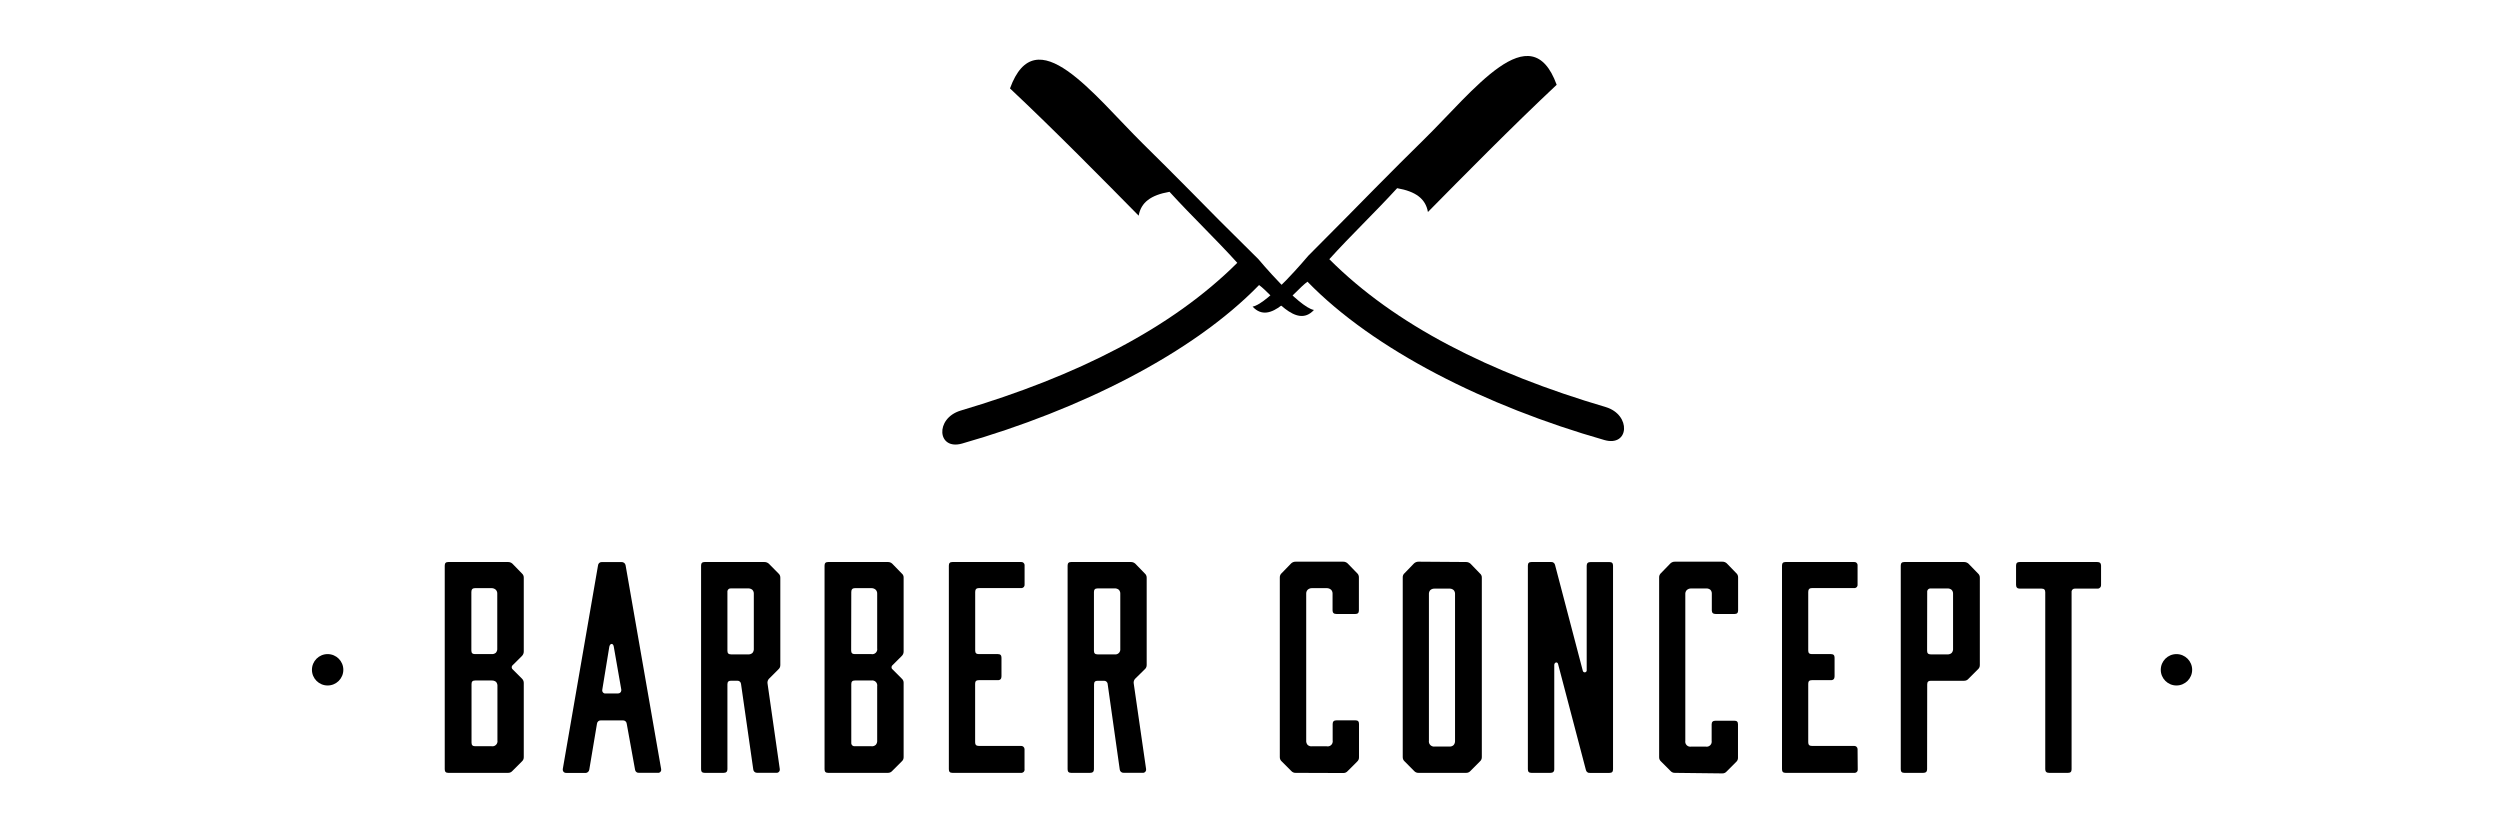 <svg width="211" height="70" viewBox="0 0 211 70" fill="none" xmlns="http://www.w3.org/2000/svg">
<path d="M37.536 47.74C37.536 47.526 37.629 47.434 37.837 47.434H42.872C43.01 47.43 43.145 47.48 43.247 47.573L44.044 48.393C44.098 48.439 44.14 48.496 44.169 48.561C44.197 48.626 44.209 48.697 44.206 48.768V54.974C44.208 55.048 44.195 55.122 44.167 55.191C44.139 55.259 44.097 55.321 44.044 55.373L43.294 56.118C43.241 56.154 43.204 56.209 43.192 56.272C43.18 56.334 43.193 56.399 43.229 56.452C43.245 56.478 43.267 56.5 43.294 56.517L44.044 57.267C44.099 57.317 44.142 57.379 44.17 57.448C44.198 57.517 44.21 57.591 44.206 57.665V63.895C44.209 63.966 44.197 64.036 44.169 64.101C44.14 64.166 44.098 64.224 44.044 64.27L43.247 65.067C43.201 65.121 43.143 65.163 43.078 65.191C43.013 65.219 42.943 65.232 42.872 65.229H37.837C37.629 65.229 37.536 65.136 37.536 64.923V47.74ZM39.783 54.905C39.783 55.113 39.875 55.206 40.088 55.206H41.478C41.545 55.213 41.613 55.206 41.677 55.186C41.742 55.166 41.801 55.133 41.853 55.09C41.897 55.038 41.929 54.979 41.949 54.914C41.969 54.85 41.976 54.782 41.969 54.715V50.13C41.974 50.067 41.967 50.004 41.947 49.944C41.927 49.884 41.895 49.829 41.853 49.782C41.803 49.734 41.744 49.697 41.68 49.673C41.615 49.648 41.547 49.636 41.478 49.639H40.088C39.875 49.639 39.783 49.754 39.783 49.967V54.905ZM41.983 57.925C41.989 57.858 41.983 57.79 41.963 57.725C41.943 57.661 41.91 57.601 41.867 57.55C41.76 57.466 41.627 57.425 41.492 57.434H40.102C39.889 57.434 39.797 57.526 39.797 57.735V62.677C39.797 62.885 39.889 62.982 40.102 62.982H41.492C41.559 62.994 41.628 62.989 41.694 62.968C41.759 62.947 41.818 62.911 41.866 62.862C41.914 62.814 41.95 62.754 41.97 62.689C41.991 62.623 41.995 62.554 41.983 62.487V57.925Z" fill="black"/>
<path d="M55.799 64.9C55.808 64.934 55.81 64.969 55.806 65.004C55.801 65.038 55.789 65.072 55.772 65.102C55.754 65.132 55.731 65.158 55.703 65.179C55.675 65.2 55.643 65.216 55.609 65.224C55.578 65.229 55.547 65.229 55.517 65.224H53.928C53.85 65.233 53.771 65.211 53.71 65.162C53.648 65.114 53.608 65.043 53.599 64.965L52.895 61.079C52.888 60.998 52.849 60.924 52.788 60.872C52.726 60.82 52.647 60.794 52.566 60.801H50.713C50.633 60.796 50.554 60.822 50.493 60.873C50.432 60.925 50.393 60.999 50.385 61.079L49.736 64.951C49.727 65.035 49.684 65.112 49.618 65.165C49.553 65.218 49.468 65.243 49.384 65.233H47.791C47.721 65.24 47.651 65.219 47.597 65.175C47.542 65.131 47.507 65.067 47.499 64.997C47.495 64.966 47.495 64.935 47.499 64.905L50.473 47.721C50.475 47.681 50.485 47.643 50.502 47.607C50.52 47.572 50.544 47.54 50.574 47.513C50.603 47.487 50.638 47.467 50.675 47.454C50.713 47.441 50.753 47.436 50.792 47.438H52.45C52.534 47.432 52.617 47.457 52.682 47.51C52.748 47.562 52.791 47.638 52.802 47.721L55.799 64.9ZM50.834 58.203C50.825 58.236 50.822 58.272 50.827 58.306C50.832 58.341 50.843 58.374 50.861 58.404C50.879 58.434 50.902 58.461 50.93 58.482C50.958 58.503 50.99 58.518 51.024 58.527C51.054 58.531 51.086 58.531 51.116 58.527H52.145C52.214 58.533 52.284 58.512 52.339 58.468C52.393 58.424 52.428 58.36 52.436 58.291C52.441 58.26 52.441 58.229 52.436 58.198L51.802 54.576C51.755 54.27 51.496 54.27 51.427 54.576L50.834 58.203Z" fill="black"/>
<path d="M61.394 64.923C61.394 65.136 61.278 65.229 61.07 65.229H59.477C59.264 65.229 59.171 65.136 59.171 64.923V47.74C59.171 47.526 59.264 47.434 59.477 47.434H64.511C64.649 47.432 64.783 47.482 64.886 47.573L65.697 48.393C65.751 48.439 65.793 48.496 65.822 48.561C65.85 48.626 65.862 48.697 65.859 48.768V56.118C65.862 56.189 65.85 56.26 65.822 56.325C65.793 56.39 65.751 56.447 65.697 56.493L64.9 57.29C64.85 57.343 64.814 57.406 64.793 57.475C64.772 57.544 64.767 57.617 64.78 57.688L65.813 64.9C65.82 64.935 65.82 64.972 65.814 65.007C65.807 65.043 65.793 65.076 65.774 65.106C65.754 65.136 65.728 65.162 65.698 65.183C65.668 65.203 65.635 65.217 65.6 65.224H63.9C63.82 65.228 63.741 65.201 63.681 65.148C63.62 65.096 63.583 65.022 63.576 64.942L62.543 57.73C62.54 57.691 62.53 57.653 62.513 57.618C62.496 57.583 62.472 57.552 62.443 57.526C62.414 57.5 62.38 57.48 62.343 57.468C62.306 57.455 62.267 57.45 62.228 57.452H61.7C61.491 57.452 61.394 57.545 61.394 57.753V64.923ZM61.394 54.928C61.394 55.136 61.491 55.229 61.7 55.229H63.131C63.197 55.236 63.264 55.229 63.328 55.209C63.392 55.189 63.451 55.157 63.502 55.113C63.546 55.062 63.58 55.002 63.6 54.938C63.621 54.873 63.628 54.806 63.622 54.738V50.13C63.627 50.066 63.618 50.003 63.598 49.943C63.577 49.884 63.544 49.829 63.502 49.782C63.398 49.695 63.265 49.652 63.131 49.662H61.7C61.665 49.657 61.629 49.658 61.595 49.667C61.56 49.675 61.528 49.691 61.5 49.712C61.471 49.733 61.447 49.759 61.429 49.79C61.411 49.82 61.399 49.854 61.394 49.889C61.389 49.915 61.389 49.941 61.394 49.967V54.928Z" fill="black"/>
<path d="M69.592 47.74C69.592 47.526 69.685 47.434 69.898 47.434H74.932C75.07 47.429 75.203 47.479 75.303 47.573L76.1 48.393C76.156 48.437 76.201 48.494 76.23 48.559C76.259 48.625 76.272 48.696 76.266 48.768V54.974C76.269 55.049 76.256 55.123 76.227 55.192C76.198 55.261 76.155 55.322 76.1 55.373L75.354 56.118C75.301 56.153 75.264 56.206 75.25 56.268C75.236 56.329 75.247 56.394 75.28 56.447C75.3 56.475 75.325 56.498 75.354 56.517L76.1 57.267C76.158 57.315 76.203 57.376 76.232 57.446C76.261 57.515 76.273 57.59 76.266 57.665V63.895C76.269 63.966 76.256 64.037 76.227 64.102C76.198 64.167 76.154 64.225 76.1 64.27L75.303 65.067C75.257 65.12 75.201 65.162 75.136 65.19C75.072 65.218 75.002 65.231 74.932 65.229H69.898C69.685 65.229 69.592 65.136 69.592 64.923V47.74ZM71.838 54.905C71.838 55.113 71.936 55.206 72.144 55.206H73.534C73.602 55.22 73.672 55.217 73.738 55.198C73.805 55.178 73.865 55.143 73.915 55.094C73.965 55.045 74.001 54.986 74.022 54.919C74.043 54.853 74.047 54.783 74.034 54.715V50.13C74.039 50.067 74.032 50.004 74.012 49.944C73.992 49.884 73.96 49.829 73.918 49.782C73.868 49.734 73.809 49.697 73.745 49.673C73.681 49.648 73.612 49.636 73.543 49.639H72.153C71.945 49.639 71.848 49.754 71.848 49.967L71.838 54.905ZM74.034 57.925C74.046 57.857 74.042 57.788 74.022 57.723C74.002 57.658 73.966 57.598 73.917 57.55C73.869 57.502 73.81 57.466 73.745 57.446C73.679 57.425 73.61 57.421 73.543 57.434H72.153C71.945 57.434 71.848 57.526 71.848 57.735V62.677C71.843 62.712 71.844 62.747 71.853 62.782C71.861 62.816 71.877 62.848 71.898 62.877C71.919 62.905 71.945 62.929 71.976 62.947C72.006 62.965 72.04 62.977 72.075 62.982C72.101 62.987 72.127 62.987 72.153 62.982H73.543C73.611 62.991 73.679 62.985 73.744 62.964C73.809 62.943 73.868 62.908 73.918 62.862C73.962 62.81 73.994 62.751 74.014 62.686C74.034 62.622 74.041 62.554 74.034 62.487V57.925Z" fill="black"/>
<path d="M86.475 64.923C86.484 64.995 86.464 65.067 86.42 65.125C86.375 65.182 86.31 65.219 86.238 65.229C86.215 65.233 86.192 65.233 86.169 65.229H80.388C80.175 65.229 80.083 65.136 80.083 64.923V47.74C80.083 47.526 80.175 47.434 80.388 47.434H86.169C86.241 47.425 86.313 47.444 86.371 47.489C86.428 47.533 86.465 47.598 86.475 47.67C86.479 47.693 86.479 47.717 86.475 47.74V49.328C86.484 49.4 86.464 49.473 86.42 49.53C86.375 49.587 86.31 49.625 86.238 49.634H82.612C82.399 49.634 82.306 49.75 82.306 49.963V54.905C82.306 55.113 82.399 55.206 82.612 55.206H84.224C84.432 55.206 84.525 55.303 84.525 55.511V57.077C84.525 57.285 84.432 57.406 84.224 57.406H82.607C82.394 57.406 82.301 57.498 82.301 57.707V62.649C82.301 62.857 82.394 62.955 82.607 62.955H86.164C86.201 62.951 86.239 62.956 86.274 62.967C86.31 62.978 86.343 62.997 86.371 63.021C86.4 63.045 86.423 63.074 86.44 63.108C86.457 63.141 86.467 63.177 86.47 63.214V64.909L86.475 64.923Z" fill="black"/>
<path d="M92.329 64.923C92.329 65.136 92.213 65.229 92 65.229H90.407C90.198 65.229 90.106 65.136 90.106 64.923V47.74C90.106 47.526 90.198 47.434 90.407 47.434H95.442C95.58 47.43 95.714 47.48 95.817 47.573L96.613 48.393C96.668 48.438 96.712 48.496 96.74 48.561C96.769 48.626 96.783 48.697 96.78 48.768V56.118C96.783 56.189 96.769 56.26 96.74 56.325C96.712 56.39 96.668 56.448 96.613 56.493L95.803 57.29C95.754 57.343 95.718 57.406 95.698 57.476C95.678 57.545 95.674 57.618 95.687 57.688L96.729 64.9C96.737 64.935 96.737 64.972 96.73 65.007C96.724 65.043 96.71 65.076 96.69 65.106C96.67 65.136 96.645 65.162 96.615 65.183C96.585 65.203 96.551 65.217 96.516 65.224H94.835C94.754 65.229 94.674 65.203 94.613 65.15C94.551 65.097 94.513 65.022 94.506 64.942L93.487 57.735C93.485 57.696 93.475 57.658 93.457 57.623C93.44 57.587 93.416 57.556 93.387 57.53C93.358 57.505 93.324 57.485 93.287 57.472C93.25 57.459 93.211 57.454 93.172 57.457H92.644C92.431 57.457 92.338 57.55 92.338 57.758L92.329 64.923ZM92.329 54.928C92.329 55.136 92.422 55.229 92.635 55.229H94.061C94.126 55.24 94.193 55.236 94.256 55.217C94.319 55.198 94.377 55.164 94.425 55.119C94.472 55.074 94.509 55.017 94.531 54.955C94.553 54.893 94.56 54.827 94.552 54.761V50.13C94.558 50.067 94.55 50.004 94.53 49.944C94.51 49.884 94.478 49.829 94.436 49.782C94.385 49.738 94.326 49.705 94.261 49.684C94.197 49.663 94.129 49.656 94.061 49.662H92.635C92.422 49.662 92.329 49.759 92.329 49.967V54.928Z" fill="black"/>
<path d="M109.355 65.229C109.284 65.232 109.214 65.219 109.149 65.191C109.084 65.163 109.026 65.121 108.98 65.067L108.183 64.27C108.128 64.225 108.085 64.167 108.056 64.102C108.027 64.037 108.014 63.966 108.016 63.895V48.74C108.014 48.669 108.027 48.598 108.056 48.533C108.085 48.468 108.128 48.41 108.183 48.365L108.98 47.545C109.082 47.452 109.217 47.402 109.355 47.406H113.357C113.495 47.402 113.63 47.452 113.732 47.545L114.529 48.365C114.583 48.411 114.625 48.468 114.653 48.534C114.681 48.599 114.694 48.669 114.691 48.74V51.519C114.691 51.727 114.598 51.82 114.39 51.82H112.796C112.583 51.82 112.468 51.727 112.468 51.519V50.13C112.473 50.067 112.465 50.004 112.445 49.944C112.426 49.884 112.394 49.829 112.352 49.782C112.25 49.688 112.115 49.636 111.977 49.639H110.735C110.666 49.636 110.598 49.648 110.533 49.673C110.469 49.697 110.41 49.734 110.36 49.782C110.318 49.829 110.286 49.884 110.266 49.944C110.247 50.004 110.239 50.067 110.244 50.13V62.492C110.237 62.559 110.244 62.626 110.264 62.691C110.284 62.755 110.316 62.815 110.36 62.867C110.41 62.913 110.469 62.948 110.534 62.969C110.599 62.989 110.668 62.996 110.735 62.987H111.977C112.033 62.998 112.09 62.998 112.146 62.986C112.202 62.974 112.256 62.952 112.302 62.919C112.349 62.886 112.389 62.843 112.419 62.795C112.449 62.746 112.468 62.692 112.477 62.635C112.486 62.586 112.486 62.536 112.477 62.487V61.097C112.477 60.889 112.593 60.796 112.806 60.796H114.399C114.607 60.796 114.7 60.889 114.7 61.097V63.909C114.703 63.98 114.691 64.05 114.663 64.115C114.634 64.18 114.592 64.238 114.538 64.284L113.741 65.081C113.695 65.135 113.638 65.177 113.572 65.205C113.507 65.233 113.437 65.246 113.366 65.243L109.355 65.229Z" fill="black"/>
<path d="M123.732 47.434C123.87 47.432 124.003 47.482 124.107 47.573L124.899 48.393C124.955 48.437 125 48.494 125.029 48.559C125.058 48.625 125.071 48.696 125.066 48.768V63.895C125.069 63.966 125.055 64.037 125.026 64.102C124.997 64.167 124.954 64.225 124.899 64.27L124.107 65.067C124.061 65.121 124.003 65.163 123.938 65.191C123.873 65.219 123.803 65.232 123.732 65.229H119.725C119.655 65.232 119.584 65.219 119.519 65.191C119.454 65.163 119.396 65.121 119.35 65.067L118.558 64.27C118.503 64.225 118.46 64.167 118.431 64.102C118.402 64.037 118.389 63.966 118.391 63.895V48.74C118.386 48.669 118.399 48.597 118.428 48.532C118.457 48.466 118.502 48.409 118.558 48.365L119.35 47.545C119.454 47.454 119.587 47.404 119.725 47.406L123.732 47.434ZM122.805 50.148C122.81 50.085 122.802 50.022 122.781 49.962C122.76 49.902 122.728 49.847 122.685 49.801C122.634 49.757 122.574 49.723 122.51 49.702C122.445 49.682 122.377 49.674 122.31 49.68H121.092C120.957 49.67 120.824 49.714 120.721 49.801C120.678 49.847 120.646 49.902 120.625 49.962C120.604 50.022 120.596 50.085 120.601 50.148V62.515C120.592 62.571 120.595 62.628 120.608 62.683C120.622 62.738 120.646 62.789 120.68 62.835C120.713 62.881 120.755 62.919 120.804 62.948C120.852 62.978 120.906 62.997 120.962 63.006C121.005 63.015 121.049 63.015 121.092 63.006H122.31C122.377 63.014 122.446 63.008 122.511 62.987C122.576 62.966 122.635 62.932 122.685 62.885C122.772 62.782 122.815 62.649 122.805 62.515V50.148Z" fill="black"/>
<path d="M131.18 64.923C131.18 65.136 131.059 65.229 130.851 65.229H129.257C129.044 65.229 128.952 65.136 128.952 64.923V47.74C128.952 47.526 129.044 47.434 129.257 47.434H130.897C130.978 47.423 131.06 47.444 131.125 47.492C131.191 47.541 131.235 47.613 131.249 47.693L133.588 56.614C133.597 56.657 133.623 56.696 133.661 56.72C133.698 56.744 133.744 56.753 133.787 56.743C133.831 56.734 133.869 56.708 133.893 56.671C133.918 56.633 133.926 56.588 133.917 56.544V47.744C133.917 47.531 134.033 47.438 134.246 47.438H135.834C136.047 47.438 136.14 47.531 136.14 47.744V64.928C136.14 65.141 136.047 65.233 135.834 65.233H134.199C134.118 65.245 134.036 65.225 133.97 65.176C133.904 65.128 133.86 65.055 133.847 64.974L131.504 56.053C131.457 55.822 131.18 55.891 131.18 56.123V64.923Z" fill="black"/>
<path d="M141.365 65.229C141.294 65.232 141.223 65.219 141.158 65.191C141.093 65.163 141.035 65.121 140.989 65.067L140.193 64.27C140.139 64.224 140.096 64.166 140.068 64.101C140.04 64.036 140.027 63.966 140.031 63.895V48.74C140.027 48.669 140.04 48.599 140.068 48.534C140.096 48.468 140.139 48.411 140.193 48.365L140.989 47.545C141.092 47.452 141.226 47.402 141.365 47.406H145.362C145.5 47.402 145.635 47.452 145.737 47.545L146.533 48.365C146.587 48.411 146.63 48.468 146.658 48.534C146.686 48.599 146.699 48.669 146.696 48.74V51.519C146.696 51.727 146.603 51.82 146.395 51.82H144.806C144.593 51.82 144.477 51.727 144.477 51.519V50.13C144.482 50.067 144.475 50.004 144.455 49.944C144.435 49.884 144.403 49.829 144.361 49.782C144.308 49.738 144.245 49.705 144.179 49.685C144.112 49.665 144.041 49.658 143.972 49.666H142.731C142.662 49.664 142.593 49.676 142.529 49.7C142.464 49.725 142.406 49.762 142.356 49.81C142.314 49.857 142.282 49.912 142.262 49.972C142.242 50.031 142.235 50.095 142.24 50.157V62.519C142.228 62.587 142.232 62.656 142.252 62.721C142.273 62.787 142.308 62.846 142.357 62.895C142.405 62.943 142.464 62.98 142.529 63.001C142.594 63.021 142.663 63.026 142.731 63.015H143.972C144.04 63.026 144.109 63.021 144.174 63.001C144.239 62.98 144.298 62.943 144.346 62.895C144.395 62.846 144.43 62.787 144.451 62.721C144.471 62.656 144.475 62.587 144.463 62.519V61.13C144.463 60.921 144.579 60.829 144.792 60.829H146.385C146.594 60.829 146.686 60.921 146.686 61.13V63.941C146.69 64.012 146.677 64.083 146.649 64.148C146.621 64.213 146.578 64.27 146.524 64.316L145.728 65.113C145.682 65.167 145.624 65.21 145.559 65.238C145.494 65.266 145.423 65.279 145.352 65.275L141.365 65.229Z" fill="black"/>
<path d="M156.793 64.923C156.798 64.958 156.796 64.994 156.788 65.028C156.779 65.062 156.764 65.095 156.743 65.123C156.722 65.151 156.695 65.175 156.665 65.194C156.634 65.212 156.601 65.224 156.566 65.229C156.541 65.233 156.516 65.233 156.492 65.229H150.707C150.494 65.229 150.401 65.136 150.401 64.923V47.74C150.401 47.526 150.494 47.434 150.707 47.434H156.478C156.548 47.425 156.62 47.444 156.676 47.487C156.733 47.531 156.77 47.595 156.779 47.666C156.783 47.69 156.783 47.715 156.779 47.74V49.328C156.784 49.363 156.782 49.399 156.774 49.433C156.765 49.468 156.75 49.5 156.729 49.528C156.708 49.557 156.681 49.581 156.651 49.599C156.62 49.617 156.587 49.629 156.552 49.634H152.916C152.708 49.634 152.615 49.75 152.615 49.963V54.905C152.615 55.113 152.708 55.206 152.916 55.206H154.532C154.745 55.206 154.838 55.303 154.838 55.511V57.077C154.838 57.285 154.745 57.406 154.532 57.406H152.916C152.708 57.406 152.615 57.498 152.615 57.707V62.649C152.615 62.857 152.708 62.955 152.916 62.955H156.478C156.514 62.952 156.551 62.956 156.586 62.967C156.621 62.978 156.653 62.996 156.681 63.019C156.709 63.043 156.732 63.072 156.749 63.105C156.766 63.137 156.776 63.173 156.779 63.209V63.256L156.793 64.923Z" fill="black"/>
<path d="M162.647 64.923C162.647 65.136 162.531 65.229 162.323 65.229H160.73C160.517 65.229 160.424 65.136 160.424 64.923V47.74C160.424 47.526 160.517 47.434 160.73 47.434H165.764C165.902 47.432 166.036 47.482 166.139 47.573L166.936 48.393C166.99 48.439 167.033 48.496 167.061 48.561C167.089 48.626 167.102 48.697 167.098 48.768V56.118C167.102 56.189 167.089 56.26 167.061 56.325C167.033 56.39 166.99 56.447 166.936 56.493L166.139 57.29C166.094 57.345 166.036 57.388 165.971 57.417C165.906 57.446 165.835 57.46 165.764 57.457H162.962C162.754 57.457 162.656 57.55 162.656 57.758L162.647 64.923ZM162.647 54.928C162.647 55.136 162.744 55.229 162.953 55.229H164.342C164.409 55.236 164.477 55.229 164.542 55.209C164.606 55.189 164.666 55.157 164.717 55.113C164.762 55.062 164.795 55.002 164.816 54.938C164.837 54.873 164.844 54.806 164.838 54.738V50.13C164.843 50.066 164.834 50.003 164.814 49.943C164.793 49.884 164.76 49.829 164.717 49.782C164.615 49.698 164.484 49.657 164.352 49.666H162.962C162.927 49.661 162.891 49.663 162.857 49.671C162.823 49.68 162.79 49.695 162.762 49.716C162.734 49.737 162.71 49.764 162.692 49.794C162.673 49.825 162.661 49.858 162.656 49.893C162.652 49.919 162.652 49.946 162.656 49.972L162.647 54.928Z" fill="black"/>
<path d="M177.001 47.434C177.214 47.434 177.329 47.526 177.329 47.74V49.356C177.334 49.395 177.331 49.434 177.32 49.471C177.309 49.509 177.291 49.544 177.266 49.574C177.241 49.604 177.211 49.629 177.176 49.647C177.142 49.666 177.104 49.677 177.065 49.68C177.044 49.685 177.022 49.685 177.001 49.68H175.148C175.113 49.675 175.077 49.677 175.043 49.685C175.009 49.694 174.976 49.709 174.948 49.73C174.92 49.751 174.896 49.778 174.877 49.808C174.859 49.839 174.847 49.872 174.842 49.907C174.838 49.933 174.838 49.96 174.842 49.986V64.923C174.842 65.136 174.75 65.229 174.541 65.229H172.948C172.735 65.229 172.619 65.136 172.619 64.923V49.986C172.619 49.778 172.526 49.68 172.313 49.68H170.461C170.252 49.68 170.155 49.565 170.155 49.356V47.74C170.155 47.526 170.252 47.434 170.461 47.434H177.001Z" fill="black"/>
<path fill-rule="evenodd" clip-rule="evenodd" d="M110.411 21.594C110.411 21.594 107.016 25.66 105.719 25.878C107.252 27.546 109.151 24.637 110.351 23.775C115.96 29.542 125.418 34.285 135.408 37.138C137.506 37.74 137.696 35.016 135.533 34.359C125.719 31.468 117.743 27.434 112.194 21.876C114.047 19.825 115.964 18.018 117.919 15.883C119.489 16.156 120.323 16.777 120.517 17.893C123.296 15.077 127.655 10.649 131.383 7.157C129.197 1.136 124.357 7.685 120.138 11.816C117.822 14.077 113.732 18.25 113.732 18.25L110.411 21.594Z" fill="black"/>
<path fill-rule="evenodd" clip-rule="evenodd" d="M106.21 21.876C106.21 21.876 109.605 25.943 110.897 26.161C109.369 27.828 107.47 24.924 106.266 24.058C100.647 29.838 91.171 34.581 81.204 37.434C79.106 38.036 78.888 35.317 81.074 34.655C90.902 31.742 98.883 27.708 104.427 22.182C102.574 20.135 100.657 18.324 98.707 16.189C97.132 16.462 96.298 17.082 96.104 18.203C93.325 15.383 88.971 10.959 85.243 7.463C87.424 1.455 92.264 7.981 96.484 12.15C98.799 14.415 102.894 18.583 102.894 18.583L106.21 21.876Z" fill="black"/>
<path d="M27.652 57.855C28.384 57.855 28.977 57.262 28.977 56.531C28.977 55.799 28.384 55.206 27.652 55.206C26.921 55.206 26.328 55.799 26.328 56.531C26.328 57.262 26.921 57.855 27.652 57.855Z" fill="black"/>
<path d="M183.693 57.855C184.425 57.855 185.018 57.262 185.018 56.531C185.018 55.799 184.425 55.206 183.693 55.206C182.962 55.206 182.369 55.799 182.369 56.531C182.369 57.262 182.962 57.855 183.693 57.855Z" fill="black"/>
</svg>
